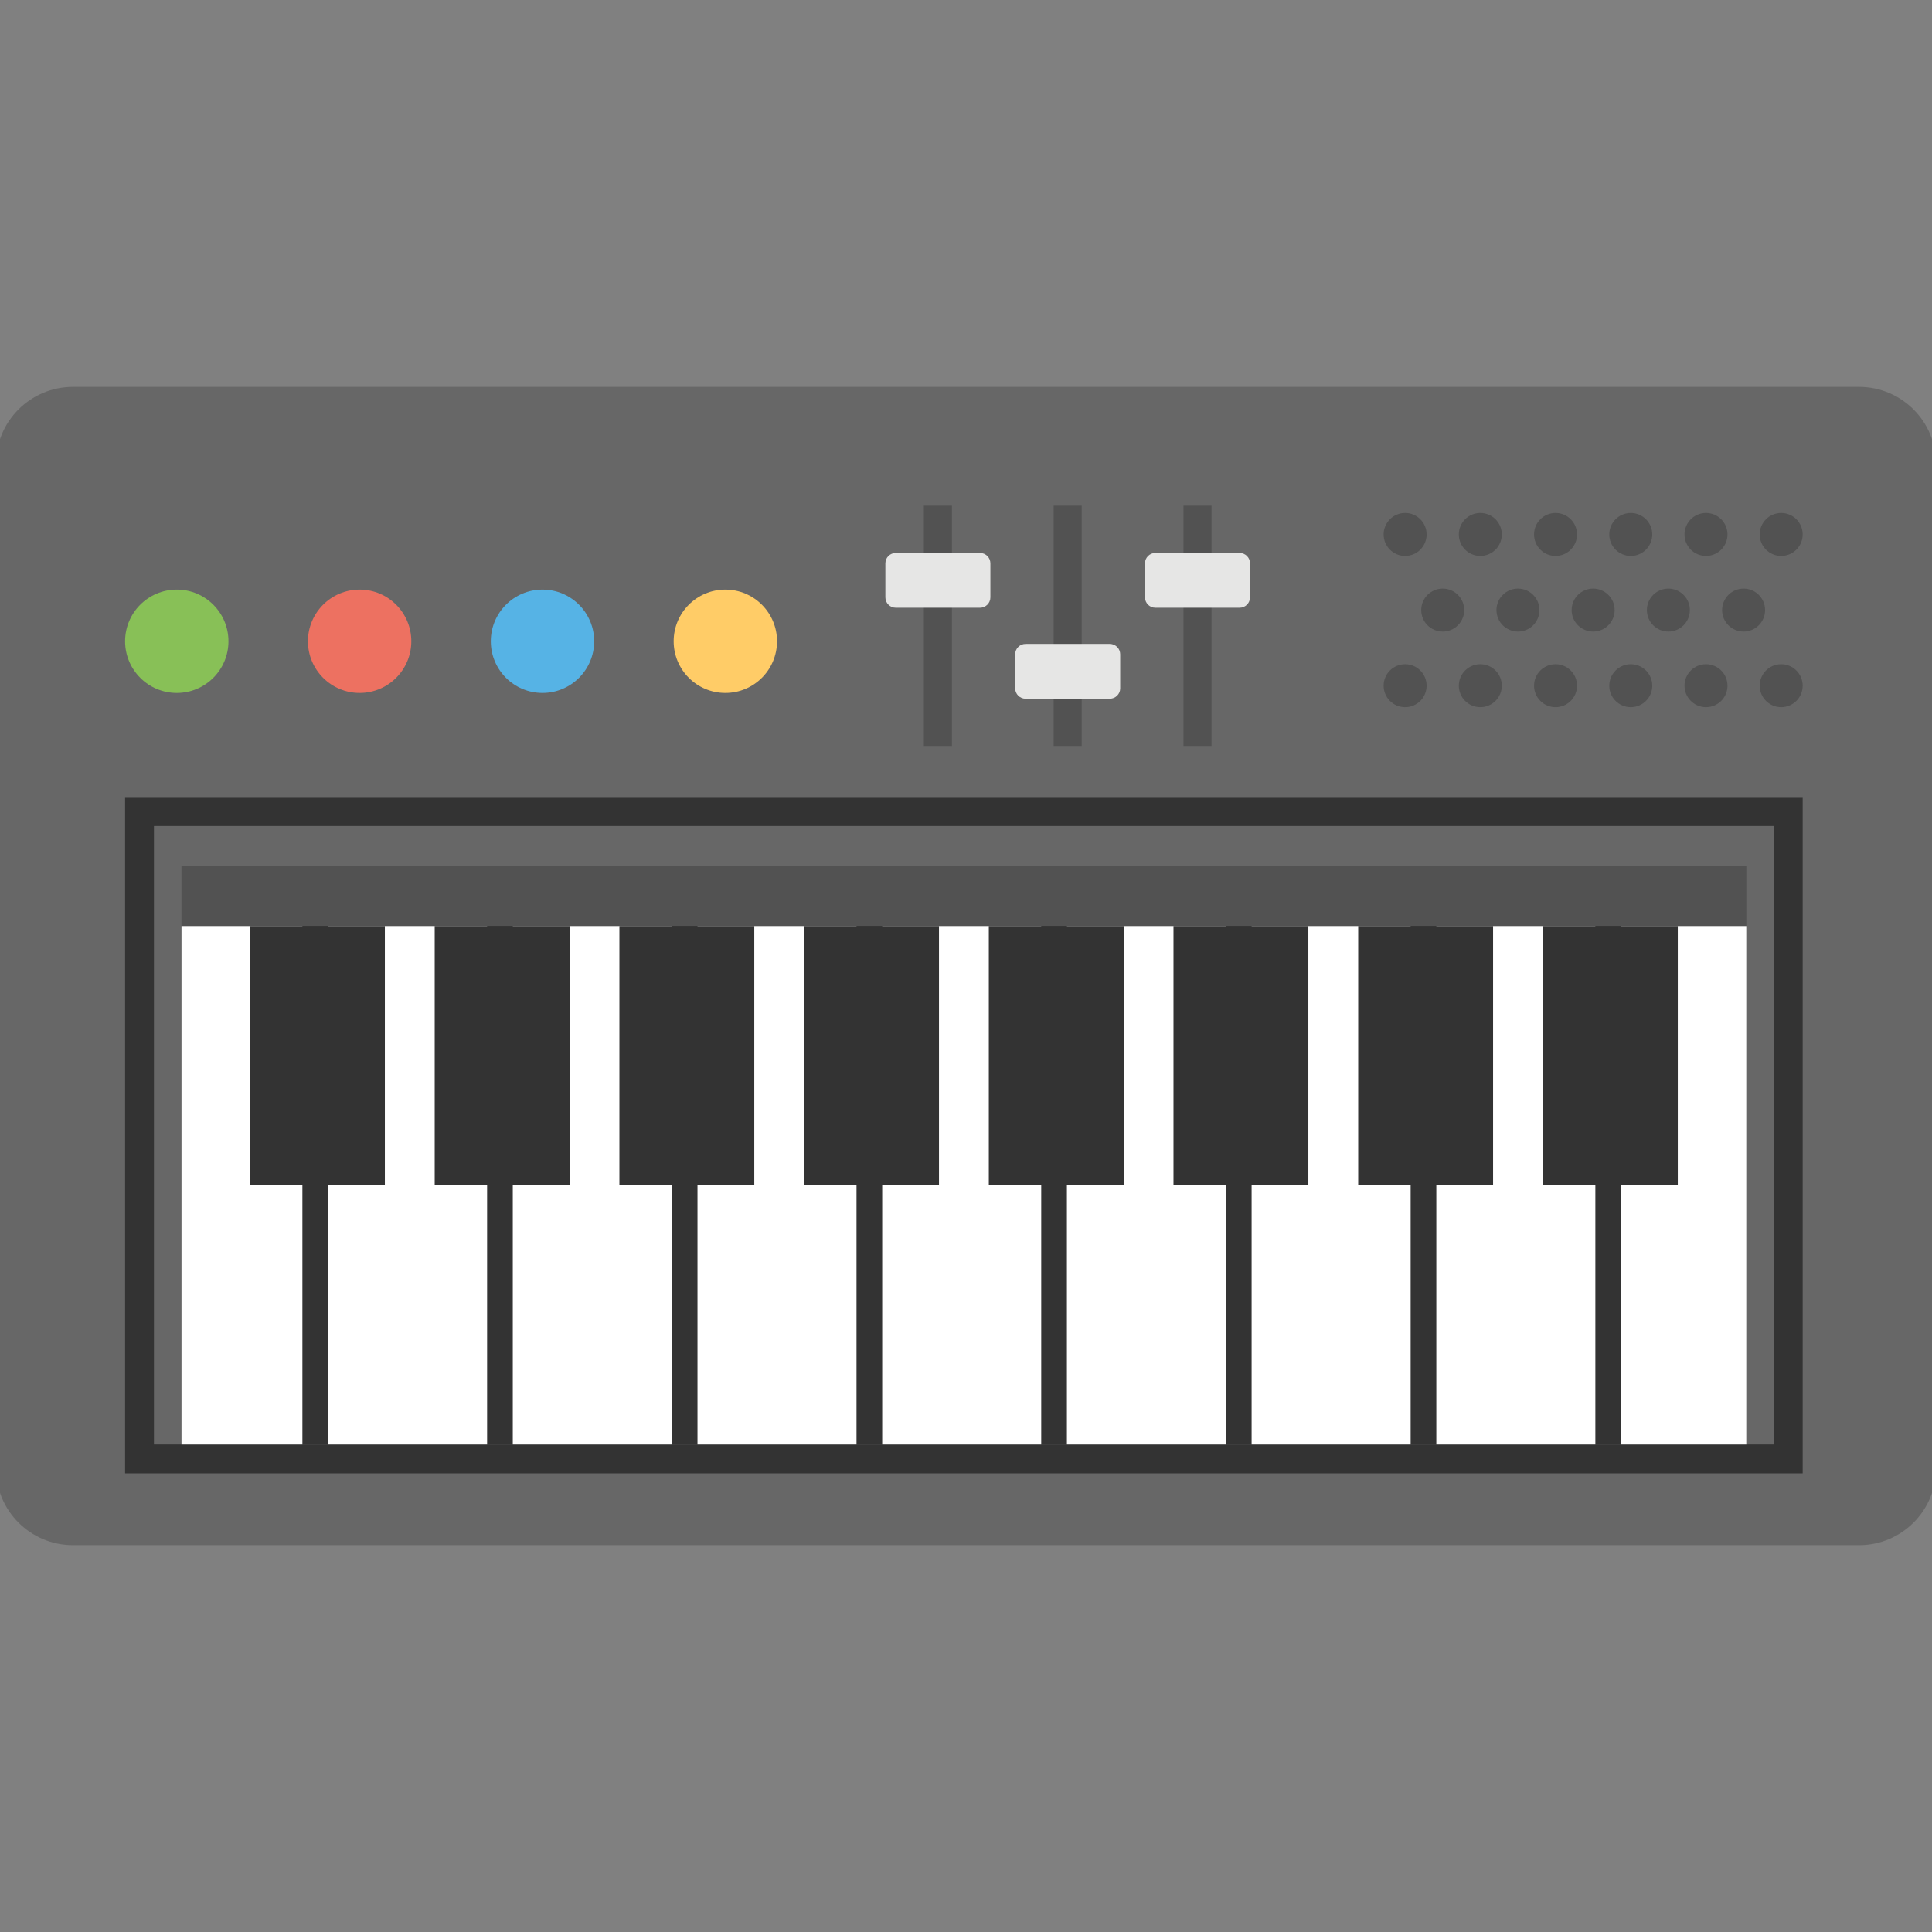 <?xml version="1.0" ?><!DOCTYPE svg  PUBLIC '-//W3C//DTD SVG 1.1//EN'  'http://www.w3.org/Graphics/SVG/1.1/DTD/svg11.dtd'><svg enable-background="new 0 0 48 48" id="Layer_1" version="1.1" viewBox="0 0 48 48" xml:space="preserve" xmlns="http://www.w3.org/2000/svg" xmlns:xlink="http://www.w3.org/1999/xlink"><rect x="0" y="0" width="48" height="48" fill="#808080" stroke="none"/><g id="XMLID_9154_"><g id="XMLID_9183_"><path d="M46.188,9.612H1.812c-1.056,0-1.913,0.856-1.913,1.913v24.951    c0,1.056,0.856,1.913,1.913,1.913h44.377c1.056,0,1.913-0.856,1.913-1.913V11.525C48.101,10.469,47.245,9.612,46.188,9.612z" fill="#676767" id="XMLID_9294_"/><rect fill="#333333" height="16.801" id="XMLID_9293_" width="41.679" x="3.108" y="19.804"/><rect fill="#676767" height="15.366" id="XMLID_9292_" width="40.245" x="3.825" y="20.522"/><rect fill="#525252" height="14.365" id="XMLID_9291_" width="38.879" x="4.508" y="21.523"/><g id="XMLID_9269_"><rect fill="#333333" height="12.881" id="XMLID_9290_" width="38.879" x="4.508" y="23.007"/><g id="XMLID_9280_"><rect fill="#FFFFFF" height="12.881" id="XMLID_9289_" width="3.005" x="4.508" y="23.007"/><rect fill="#FFFFFF" height="12.881" id="XMLID_9288_" width="3.951" x="8.151" y="23.007"/><rect fill="#FFFFFF" height="12.881" id="XMLID_9287_" width="3.951" x="12.74" y="23.007"/><rect fill="#FFFFFF" height="12.881" id="XMLID_9286_" width="3.951" x="17.329" y="23.007"/><rect fill="#FFFFFF" height="12.881" id="XMLID_9285_" width="3.951" x="21.918" y="23.007"/><rect fill="#FFFFFF" height="12.881" id="XMLID_9284_" width="3.951" x="26.507" y="23.007"/><rect fill="#FFFFFF" height="12.881" id="XMLID_9283_" width="3.951" x="31.096" y="23.007"/><rect fill="#FFFFFF" height="12.881" id="XMLID_9282_" width="3.951" x="35.685" y="23.007"/><rect fill="#FFFFFF" height="12.881" id="XMLID_9281_" width="3.114" x="40.273" y="23.007"/></g><g id="XMLID_9270_"><rect fill="#333333" height="6.44" id="XMLID_9279_" width="3.351" x="6.211" y="23.007"/><rect fill="#333333" height="6.44" id="XMLID_9278_" width="3.351" x="10.8" y="23.007"/><rect fill="#333333" height="6.44" id="XMLID_9277_" width="3.351" x="15.389" y="23.007"/><rect fill="#333333" height="6.44" id="XMLID_9276_" width="3.351" x="19.978" y="23.007"/><rect fill="#333333" height="6.44" id="XMLID_9275_" width="3.351" x="24.567" y="23.007"/><rect fill="#333333" height="6.44" id="XMLID_9274_" width="3.351" x="29.155" y="23.007"/><rect fill="#333333" height="6.44" id="XMLID_9273_" width="3.351" x="33.744" y="23.007"/><rect fill="#333333" height="6.44" id="XMLID_9272_" width="3.351" x="38.333" y="23.007"/></g></g><rect fill="#525252" height="5.97" id="XMLID_9268_" width="0.697" x="22.953" y="12.563"/><rect fill="#525252" height="5.97" id="XMLID_9267_" width="0.697" x="26.178" y="12.563"/><rect fill="#525252" height="5.97" id="XMLID_9266_" width="0.697" x="29.403" y="12.563"/><g id="XMLID_9259_"><g id="XMLID_9264_"><path d="M27.573,15.998H25.48c-0.142,0-0.258,0.115-0.258,0.258v0.845      c0,0.142,0.115,0.258,0.258,0.258h2.093c0.142,0,0.258-0.115,0.258-0.258v-0.845C27.831,16.114,27.715,15.998,27.573,15.998z" fill="#E6E6E5" id="XMLID_9265_"/></g><g id="XMLID_9262_"><path d="M30.798,13.738h-2.093c-0.142,0-0.258,0.115-0.258,0.258v0.845      c0,0.142,0.115,0.258,0.258,0.258h2.093c0.142,0,0.258-0.115,0.258-0.258v-0.845C31.056,13.854,30.941,13.738,30.798,13.738z" fill="#E6E6E5" id="XMLID_9263_"/></g><g id="XMLID_9260_"><path d="M24.348,13.738h-2.093c-0.142,0-0.258,0.115-0.258,0.258v0.845      c0,0.142,0.115,0.258,0.258,0.258h2.093c0.142,0,0.258-0.115,0.258-0.258v-0.845C24.606,13.854,24.49,13.738,24.348,13.738z" fill="#E6E6E5" id="XMLID_9261_"/></g></g><g id="XMLID_9186_"><g id="XMLID_9252_"><circle cx="44.253" cy="13.278" fill="#525252" id="XMLID_9258_" r="0.534"/><circle cx="42.385" cy="13.278" fill="#525252" id="XMLID_9257_" r="0.534"/><circle cx="40.516" cy="13.278" fill="#525252" id="XMLID_9256_" r="0.534"/><circle cx="38.647" cy="13.278" fill="#525252" id="XMLID_9255_" r="0.534"/><circle cx="36.778" cy="13.278" fill="#525252" id="XMLID_9254_" r="0.534"/><circle cx="34.91" cy="13.278" fill="#525252" id="XMLID_9253_" r="0.534"/></g><g id="XMLID_9221_"><circle cx="43.319" cy="15.157" fill="#525252" id="XMLID_9226_" r="0.534"/><circle cx="41.45" cy="15.157" fill="#525252" id="XMLID_9225_" r="0.534"/><circle cx="39.581" cy="15.157" fill="#525252" id="XMLID_9224_" r="0.534"/><circle cx="37.713" cy="15.157" fill="#525252" id="XMLID_9223_" r="0.534"/><circle cx="35.844" cy="15.157" fill="#525252" id="XMLID_9222_" r="0.534"/></g><g id="XMLID_9187_"><circle cx="44.253" cy="17.036" fill="#525252" id="XMLID_9220_" r="0.534"/><circle cx="42.385" cy="17.036" fill="#525252" id="XMLID_9192_" r="0.534"/><circle cx="40.516" cy="17.036" fill="#525252" id="XMLID_9191_" r="0.534"/><circle cx="38.647" cy="17.036" fill="#525252" id="XMLID_9190_" r="0.534"/><circle cx="36.778" cy="17.036" fill="#525252" id="XMLID_9189_" r="0.534"/><circle cx="34.91" cy="17.036" fill="#525252" id="XMLID_9188_" r="0.534"/></g></g></g><g id="XMLID_9170_"><circle cx="4.392" cy="15.932" fill="#88C057" id="XMLID_9182_" r="1.284"/><circle cx="8.935" cy="15.932" fill="#ED7161" id="XMLID_9181_" r="1.284"/><circle cx="13.478" cy="15.932" fill="#56B3E5" id="XMLID_9180_" r="1.284"/><circle cx="18.021" cy="15.932" fill="#FFCC67" id="XMLID_9171_" r="1.284"/></g></g></svg>